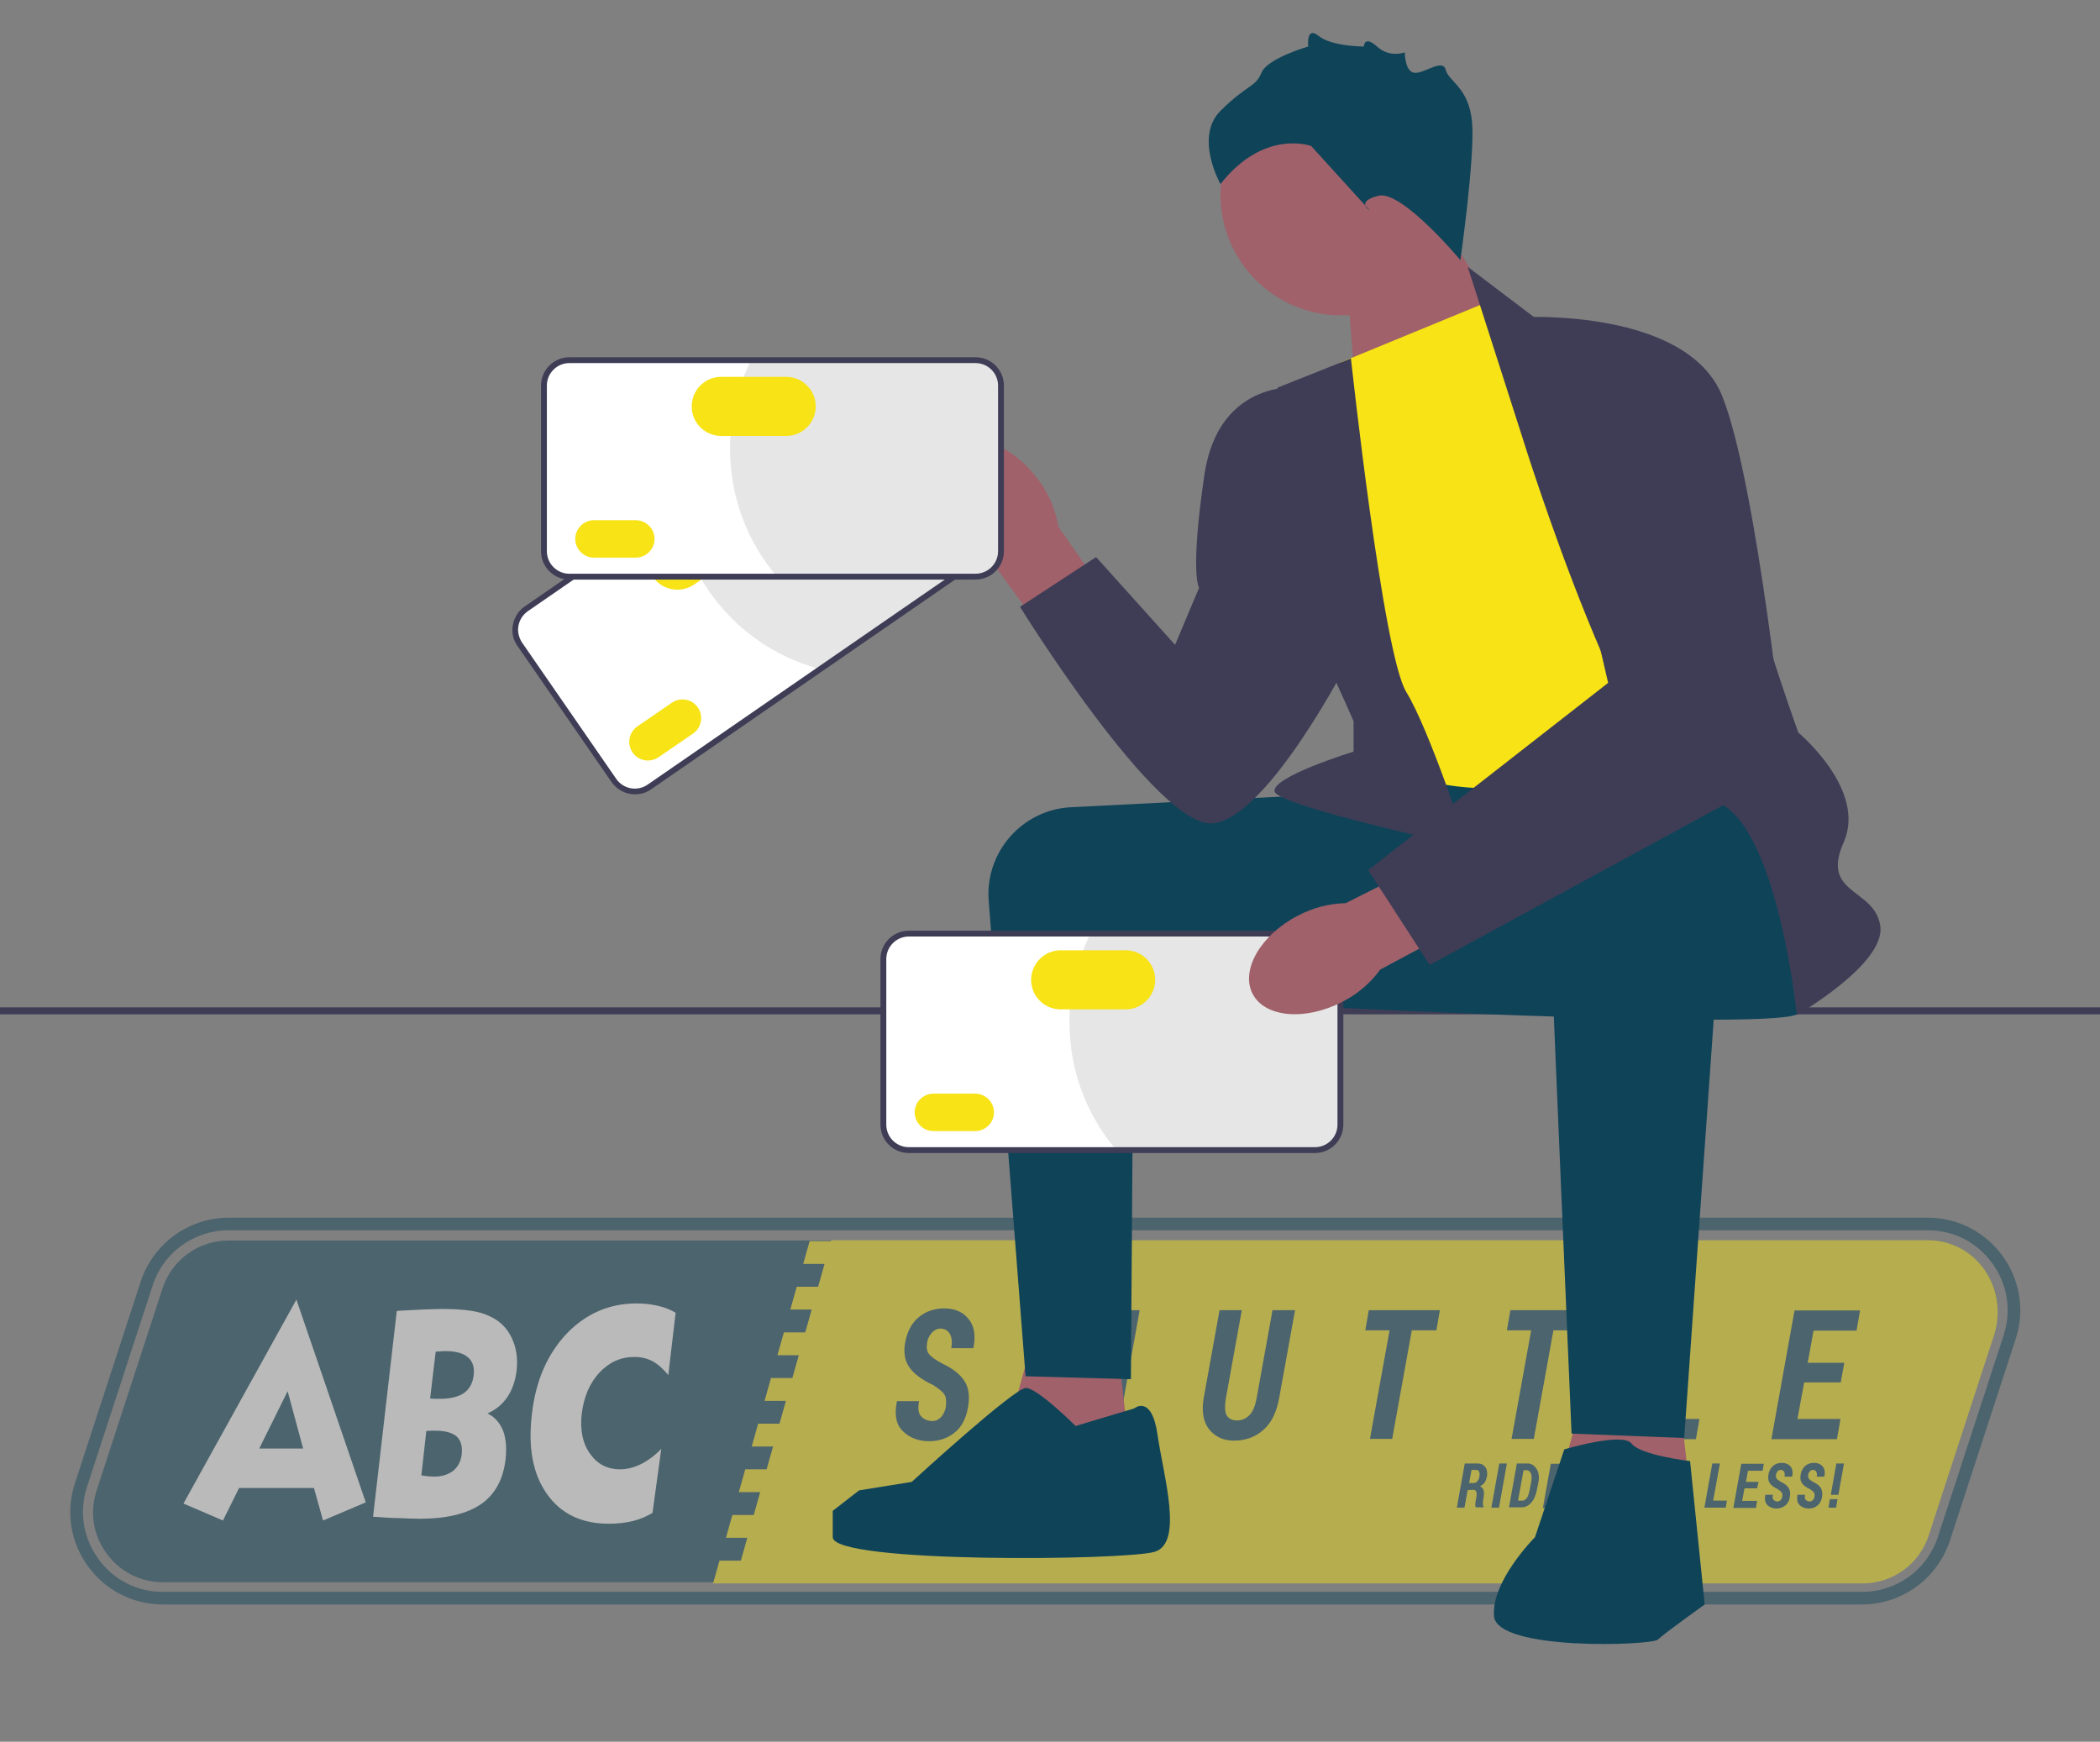 <?xml version="1.0" encoding="UTF-8"?>
<!-- Generator: Adobe Illustrator 21.1.0, SVG Export Plug-In . SVG Version: 6.00 Build 0)  -->
<svg xmlns="http://www.w3.org/2000/svg" xmlns:xlink="http://www.w3.org/1999/xlink" version="1.1" id="Capa_1" x="0px" y="0px" viewBox="0 0 717.7 595.3" style="enable-background:new 0 0 717.7 595.3;" xml:space="preserve">
<rect x="0" y="0" width="717.7" height="595.3" fill="#808080" stroke="none"/>
<style type="text/css">
	.st0{opacity:0.46;}
	.st1{fill:#0F4358;}
	.st2{fill:#F7E316;}
	.st3{fill:#FFFFFF;}
	.st4{fill:#3F3D56;}
	.st5{fill:#A0616A;}
	.st6{fill:#E6E6E6;}
</style>
<g class="st0">
	<path class="st1" d="M658.8,420.5c8.9,0,16.9,4.1,22.1,11.3c5.2,7.2,6.6,16.1,3.9,24.5l-22.5,69c-3.7,11.3-14.1,18.8-26,18.8H55.7   c-8.9,0-16.9-4.1-22.1-11.3s-6.6-16.1-3.9-24.5l22.5-69c3.7-11.3,14.1-18.8,26-18.8H658.8 M658.8,416.2H78.2   c-13.7,0-25.8,8.8-30.1,21.8l-22.5,69c-6.7,20.4,8.6,41.4,30.1,41.4h580.6c13.7,0,25.8-8.8,30.1-21.8l22.5-69   C695.5,437.2,680.3,416.2,658.8,416.2L658.8,416.2z"></path>
	<path class="st1" d="M78.2,424c-10.4,0-19.5,6.6-22.7,16.5l-22.5,69c-2.4,7.4-1.2,15.2,3.4,21.4c4.5,6.3,11.6,9.9,19.3,9.9h580.6   c10.4,0,19.5-6.6,22.7-16.5l22.5-69c2.4-7.4,1.2-15.2-3.4-21.4c-4.5-6.3-11.6-9.9-19.3-9.9L78.2,424L78.2,424z"></path>
	<path class="st2" d="M678.1,433.8c-4.5-6.3-11.6-9.9-19.3-9.9H284.1l-0.1,0.3h-7.3l-2.2,7.8h7.3l-2.2,7.8h-7.3l-2.2,7.8h7.3   l-2.2,7.8h-7.3l-2.2,7.8h7.3l-2.2,7.8h-7.3l-2.2,7.8h7.3l-2.2,7.8h-7.3l-2.2,7.8h7.3l-2.2,7.8h-7.3l-2.2,7.8h7.3l-2.2,7.8h-7.3   l-2.2,7.8h7.3l-2.2,7.8h-7.3l-2.2,7.8h392.8c10.4,0,19.5-6.6,22.7-16.5l22.5-69C683.9,447.9,682.6,440.1,678.1,433.8z"></path>
	<g>
		<path class="st3" d="M62.7,513.9l38.6-69.7l23.7,69.3l-14.6,6.2l-3.1-11.1H81.7l-5.5,11.1L62.7,513.9z M88.6,495.1h15l-5.3-19.6    L88.6,495.1z"></path>
		<path class="st3" d="M127.5,518.4l8.1-70.3l0.8-0.1c6.8-0.4,11.8-0.6,15-0.6c3.7,0,6.9,0.2,9.5,0.6s4.7,1,6.5,1.9    c3.3,1.5,5.8,3.9,7.4,7.2c1.6,3.3,2.2,6.9,1.8,11c-0.4,3.7-1.5,6.9-3.2,9.4s-4,4.4-6.8,5.6c2.5,1.2,4.2,3.2,5.3,5.8    c1,2.6,1.3,5.9,0.9,9.8c-0.8,6.9-3.6,12.1-8.4,15.4c-4.8,3.3-11.8,5-20.9,5c-1.9,0-4-0.1-6.4-0.2    C134.7,518.9,131.5,518.7,127.5,518.4z M144,504.3c0.1,0,0.1,0,0.2,0c1.9,0.3,3.3,0.4,4.1,0.4c2.7,0,4.9-0.7,6.6-2    c1.6-1.3,2.6-3.2,2.9-5.6c0.3-2.7-0.3-4.8-1.7-6.1c-1.5-1.3-3.9-2-7.3-2c0,0-0.4,0-1.1,0c-0.7,0-1.3,0.1-2,0.1L144,504.3z     M147,478c0.4,0,0.9,0.1,1.5,0.1c0.5,0,1.2,0,2,0c3.5,0,6.2-0.7,8.1-2c1.9-1.4,3-3.4,3.3-6.2c0.3-2.6-0.4-4.7-2-6    c-1.6-1.4-4.2-2.1-7.6-2.1c-0.3,0-1,0-2.1,0.1c-0.5,0-0.9,0.1-1.3,0.1L147,478z"></path>
		<path class="st3" d="M223,517.1c-2,1.2-4.3,2.2-6.8,2.8s-5.2,0.9-8.1,0.9c-9.4,0-16.4-3.4-21.2-10.2s-6.5-15.9-5.1-27.4    c1.3-11.3,5.3-20.4,11.8-27.3c6.6-6.9,14.6-10.4,24-10.4c2.6,0,5,0.3,7.2,0.8s4.3,1.3,6.1,2.4l-2.5,21.3c-1.7-2.1-3.5-3.7-5.3-4.7    c-1.9-1-3.9-1.5-6.3-1.5c-4.7,0-8.6,1.8-12,5.4c-3.3,3.6-5.3,8.3-6,14.1c-0.6,5.5,0.3,10,2.8,13.5c2.5,3.6,5.9,5.4,10.3,5.4    c2.4,0,4.8-0.6,7.2-1.8c2.4-1.2,4.7-2.9,6.9-5.2L223,517.1z"></path>
	</g>
	<g>
		<path class="st1" d="M323.2,481.2c0.3-2,0.2-3.5-0.4-4.5s-2-2.1-3.9-3.3c-3.6-1.7-6.3-3.6-8-5.9s-2.2-5.3-1.5-8.9s2.2-6.4,4.6-8.4    s5.4-3,8.7-3c3.6,0,6.4,1.2,8.3,3.6c2,2.4,2.5,5.7,1.7,9.8l-0.1,0.2h-7.5c0.4-2.1,0.2-3.7-0.5-4.9c-0.7-1.2-1.8-1.8-3.2-1.8    c-1,0-1.9,0.4-2.8,1.3s-1.4,1.9-1.7,3.2c-0.3,1.9-0.2,3.3,0.6,4.2c0.7,0.9,2.3,2.1,4.8,3.4c3.4,1.6,5.8,3.5,7.3,5.8    s1.9,5.3,1.2,9.2c-0.7,3.8-2.2,6.6-4.6,8.5s-5.3,2.9-8.7,2.9c-3.5,0-6.5-1.1-8.8-3.3c-2.4-2.2-3.1-5.6-2.2-10.2l0.1-0.2h7.5    c-0.5,2.6-0.2,4.3,0.8,5.3s2.3,1.5,3.9,1.5c0.9,0,1.9-0.4,2.8-1.3C322.4,483.5,322.9,482.4,323.2,481.2z"></path>
		<path class="st1" d="M381.6,491.8H374l3.3-18.2H366l-3.3,18.2H355l7.9-44h7.7l-3.4,18.9h11.3l3.4-18.9h7.6L381.6,491.8z"></path>
		<path class="st1" d="M442.6,447.8l-5.4,29.9c-0.9,5-2.7,8.7-5.5,11.1c-2.7,2.4-6.1,3.6-10,3.6c-3.6,0-6.4-1.3-8.5-3.9    c-2-2.6-2.6-6.2-1.8-10.8l5.4-29.9h7.6l-5.4,29.9c-0.5,2.8-0.4,4.9,0.2,6c0.7,1.2,1.9,1.8,3.6,1.8c1.6,0,3-0.6,4.2-1.8    c1.2-1.2,2-3.2,2.5-6l5.4-29.9L442.6,447.8L442.6,447.8z"></path>
		<path class="st1" d="M490.9,454.7h-8.4l-6.7,37.1h-7.6l6.7-37.1h-8.3l1.2-6.9h24.3L490.9,454.7z"></path>
		<path class="st1" d="M539.3,454.7h-8.4l-6.7,37.1h-7.6l6.7-37.1H515l1.2-6.9h24.3L539.3,454.7z"></path>
		<path class="st1" d="M567.2,485h13.6l-1.2,6.9h-21.3l7.9-44h7.7L567.2,485z"></path>
		<path class="st1" d="M629.1,472.5h-12.5l-2.3,12.5H629l-1.2,6.9h-22.4l7.9-44h22.4l-1.2,6.9h-14.7l-2,11h12.5L629.1,472.5z"></path>
	</g>
	<g>
		<path class="st1" d="M501.6,509.3l-1.1,6h-2.6l2.7-15.1h4.3c1.2,0,2.1,0.4,2.7,1.2c0.6,0.8,0.8,1.9,0.6,3.2    c-0.2,0.8-0.4,1.5-0.8,2.1c-0.4,0.5-0.9,1-1.6,1.3c0.6,0.3,1,0.7,1.2,1.3c0.2,0.6,0.2,1.4,0.1,2.2l-0.2,1.1    c-0.1,0.4-0.1,0.9-0.1,1.4s0.1,0.8,0.3,1v0.2h-2.7c-0.2-0.2-0.2-0.6-0.2-1c0-0.5,0.1-1,0.2-1.6l0.2-1c0.1-0.8,0.1-1.4-0.1-1.8    s-0.5-0.6-1-0.6L501.6,509.3L501.6,509.3z M502.1,506.9h1.6c0.4,0,0.8-0.2,1.2-0.6c0.3-0.4,0.6-0.9,0.7-1.6s0.1-1.3-0.1-1.7    c-0.2-0.4-0.5-0.6-1-0.6h-1.6L502.1,506.9z"></path>
		<path class="st1" d="M512.3,515.3h-2.6l2.7-15.1h2.6L512.3,515.3z"></path>
		<path class="st1" d="M515.7,515.3l2.7-15.1h3.6c1.3,0,2.3,0.6,3.1,1.8c0.8,1.2,1,2.7,0.7,4.5l-0.5,2.5c-0.4,2-1,3.5-2,4.6    c-0.9,1.1-2.1,1.6-3.4,1.6h-4.2V515.3z M520.7,502.5l-1.9,10.4h1.5c0.6,0,1.1-0.3,1.6-1c0.4-0.7,0.7-1.6,0.9-2.8l0.5-2.6    c0.2-1.2,0.2-2.2-0.1-2.9c-0.3-0.7-0.8-1.1-1.5-1.1L520.7,502.5L520.7,502.5z"></path>
		<path class="st1" d="M535.4,508.7h-4.3l-0.8,4.3h5.1l-0.4,2.4h-7.7l2.7-15.1h7.7l-0.4,2.4h-5l-0.7,3.8h4.3L535.4,508.7z"></path>
		<path class="st1" d="M551.1,509h-4.3l-1.1,6.3H543l2.7-15.1h7.7l-0.4,2.4h-5.1l-0.7,4.1h4.3L551.1,509z"></path>
		<path class="st1" d="M563.6,509.1c-0.4,2-1,3.6-2,4.7s-2.2,1.7-3.6,1.7c-1.3,0-2.3-0.6-3.1-1.9c-0.8-1.2-1-2.8-0.6-4.6l0.5-2.7    c0.4-2,1-3.6,2-4.7s2.1-1.7,3.5-1.7c1.3,0,2.4,0.6,3.1,1.9c0.8,1.3,1,2.8,0.7,4.6L563.6,509.1z M561.4,506.4    c0.2-1.2,0.2-2.2-0.1-3c-0.3-0.7-0.8-1.1-1.5-1.1c-0.6,0-1.1,0.4-1.5,1.1s-0.7,1.7-1,2.9l-0.5,2.7c-0.2,1.2-0.2,2.2,0.1,3    c0.3,0.7,0.8,1.1,1.4,1.1c0.6,0,1.1-0.4,1.6-1.1c0.5-0.7,0.8-1.7,1-2.9L561.4,506.4z"></path>
		<path class="st1" d="M569.2,509.3l-1.1,6h-2.6l2.7-15.1h4.3c1.2,0,2.1,0.4,2.7,1.2c0.6,0.8,0.8,1.9,0.6,3.2    c-0.2,0.8-0.4,1.5-0.8,2.1c-0.4,0.5-0.9,1-1.6,1.3c0.6,0.3,1,0.7,1.2,1.3c0.2,0.6,0.2,1.4,0.1,2.2l-0.2,1.1    c-0.1,0.4-0.1,0.9-0.1,1.4s0.1,0.8,0.3,1v0.2H572c-0.2-0.2-0.2-0.6-0.2-1c0-0.5,0.1-1,0.2-1.6l0.2-1c0.1-0.8,0.1-1.4-0.1-1.8    s-0.5-0.6-1-0.6L569.2,509.3L569.2,509.3z M569.6,506.9h1.6c0.4,0,0.8-0.2,1.2-0.6c0.3-0.4,0.6-0.9,0.7-1.6    c0.1-0.7,0.1-1.3-0.1-1.7c-0.2-0.4-0.5-0.6-1-0.6h-1.6L569.6,506.9z"></path>
		<path class="st1" d="M585.5,512.9h4.7l-0.4,2.4h-7.3l2.7-15.1h2.6L585.5,512.9z"></path>
		<path class="st1" d="M600.5,508.7h-4.3l-0.8,4.3h5.1l-0.4,2.4h-7.7l2.7-15.1h7.7l-0.4,2.4h-5l-0.7,3.8h4.3L600.5,508.7z"></path>
		<path class="st1" d="M609.1,511.6c0.1-0.7,0.1-1.2-0.2-1.5c-0.2-0.3-0.7-0.7-1.3-1.1c-1.2-0.6-2.2-1.2-2.7-2    c-0.6-0.8-0.7-1.8-0.5-3.1c0.2-1.2,0.8-2.2,1.6-2.9s1.8-1,3-1s2.2,0.4,2.9,1.2c0.7,0.8,0.9,2,0.6,3.4v0.1h-2.6    c0.1-0.7,0.1-1.3-0.2-1.7c-0.2-0.4-0.6-0.6-1.1-0.6c-0.3,0-0.7,0.1-1,0.4s-0.5,0.7-0.6,1.1c-0.1,0.7-0.1,1.1,0.2,1.5    c0.2,0.3,0.8,0.7,1.6,1.2c1.2,0.5,2,1.2,2.5,2s0.6,1.8,0.4,3.1c-0.2,1.3-0.8,2.3-1.6,2.9s-1.8,1-3,1s-2.2-0.4-3-1.1    c-0.8-0.8-1.1-1.9-0.8-3.5v-0.1h2.6c-0.2,0.9-0.1,1.5,0.3,1.8c0.3,0.3,0.8,0.5,1.3,0.5c0.3,0,0.6-0.1,1-0.4    C608.8,512.4,609,512.1,609.1,511.6z"></path>
		<path class="st1" d="M620.1,511.6c0.1-0.7,0.1-1.2-0.2-1.5c-0.2-0.3-0.7-0.7-1.3-1.1c-1.2-0.6-2.2-1.2-2.7-2    c-0.6-0.8-0.7-1.8-0.5-3.1c0.2-1.2,0.8-2.2,1.6-2.9s1.8-1,3-1s2.2,0.4,2.9,1.2c0.7,0.8,0.9,2,0.6,3.4v0.1h-2.6    c0.1-0.7,0.1-1.3-0.2-1.7c-0.2-0.4-0.6-0.6-1.1-0.6c-0.3,0-0.7,0.1-1,0.4s-0.5,0.7-0.6,1.1c-0.1,0.7-0.1,1.1,0.2,1.5    c0.2,0.3,0.8,0.7,1.6,1.2c1.2,0.5,2,1.2,2.5,2s0.6,1.8,0.4,3.1c-0.2,1.3-0.8,2.3-1.6,2.9c-0.8,0.7-1.8,1-3,1s-2.2-0.4-3-1.1    c-0.8-0.8-1.1-1.9-0.8-3.5v-0.1h2.6c-0.2,0.9-0.1,1.5,0.3,1.8c0.3,0.3,0.8,0.5,1.3,0.5c0.3,0,0.6-0.1,1-0.4    C619.9,512.4,620.1,512.1,620.1,511.6z"></path>
		<g>
			<polygon class="st1" points="628.3,510.9 630.2,500.2 627.6,500.2 625.7,510.9    "></polygon>
			<polygon class="st1" points="625.4,512.4 624.9,515.3 627.5,515.3 628,512.4    "></polygon>
		</g>
	</g>
</g>
<path class="st4" d="M-6.9,345.5c0,0.7,0.5,1.2,1.2,1.2h729.3c0.7,0,1.2-0.5,1.2-1.2s-0.5-1.2-1.2-1.2H-5.7  C-6.4,344.3-6.9,344.8-6.9,345.5z"></path>
<polygon class="st5" points="460.1,92.9 463.9,141.9 519.4,118.7 488.1,68.9 "></polygon>
<circle class="st5" cx="458.4" cy="66.5" r="41.3"></circle>
<polygon class="st5" points="381.1,451.9 388.1,514.7 339.1,507.9 355.1,449.9 "></polygon>
<polygon class="st5" points="572.1,460.9 579.1,523.7 530.1,516.9 546.1,458.9 "></polygon>
<path class="st1" d="M455.6,271.4c-0.7,0-54.1,2.7-89.5,4.5c-16.7,0.8-29.5,15.3-28.2,32l12.6,162.5l36,1l0.9-131l71.1,4  L455.6,271.4L455.6,271.4z"></path>
<path class="st1" d="M612.6,270.4c0,0,9,69,2,76s-226.5-5.5-226.5-5.5s48.2-69.5,56.8-71.5c8.7-2,146.7-9,146.7-9L612.6,270.4z"></path>
<path id="uuid-91047c5b-47d7-4179-8a16-40bd6d529b28-99" class="st5" d="M328.2,183.6c-8.4-11.7-9.1-25.5-1.7-30.8  s20.2-0.2,28.6,11.5c3.4,4.6,5.7,10,6.6,15.7l34.8,50l-19.8,13.7L341,194.8C335.9,192.2,331.5,188.3,328.2,183.6L328.2,183.6z"></path>
<path class="st2" d="M458.1,123.9l51-21l96,148c0,0-67,15-90,18s-49-9-49-9L458.1,123.9z"></path>
<path class="st4" d="M520.1,148.9l-18.5-57.7l24,18.2c0,0,68,45,68,64s21,77,21,77s23.5,19.5,15.5,37.5s10.5,15.5,12.5,28.5  s-28.5,30.5-28.5,30.5s-7.5-73.5-31.5-73.5S520.1,148.9,520.1,148.9z"></path>
<path class="st4" d="M461.7,122.5l-25.1,10c0,0,4,70,8,76s18,38,18,38v10.4c0,0-28,8.6-27,13.6s66,19,66,19s-13-40-21-53  S461.7,122.5,461.7,122.5z"></path>
<path class="st4" d="M445.6,132.4c0,0-29-4-34,30s-1.8,38.5-1.8,38.5l-8.2,19.5l-27-30l-26,17c0,0,47,76,66,74s47-57,47-57  L445.6,132.4z"></path>
<path class="st1" d="M590.4,281.5l-14.8,210l-38.5-1.5c0,0-8.5-198.5-8.5-201.5s4-20,29-21S590.4,281.5,590.4,281.5z"></path>
<path class="st1" d="M534.6,495.4c0,0,20-6,23-2s20,6,20,6l5,49c0,0-14,10-16,12s-55,4-56-8s14-27,14-27L534.6,495.4L534.6,495.4z"></path>
<path class="st1" d="M387.6,481.4c0,0,6-5,8,9s9,37-1,40s-110,4-110-5v-9l9-7l18-2.9c0,0,35-32.1,39-32.1s17,13,17,13L387.6,481.4  L387.6,481.4z"></path>
<path class="st1" d="M499.1,88.9c0,0-20-24-28-22s-3,5-3,5l-20-22c0,0-16-6-31,13c0,0-9-16,0-25s12-8,14-13s16-9,16-9  s-0.8-7.2,3.6-3.6s15.4,3.6,15.4,3.6s0.1-4,4.5,0s9.5,2,9.5,2s0,6.9,3.5,7s9.5-5,10.5-1s8,6,9,18S499.1,88.9,499.1,88.9z"></path>
<g>
	<path class="st3" d="M336.1,190.2L221.9,269c-3.9,2.7-9.4,1.7-12.1-2.2l-32.2-46.6c-2.7-3.9-1.7-9.4,2.2-12.1L294,129.3   c3.9-2.7,9.4-1.7,12.1,2.2l32.2,46.6C341.1,182,340.1,187.5,336.1,190.2L336.1,190.2z"></path>
	<path class="st6" d="M306,131.6l32.2,46.6c2.6,3.8,1.7,9.1-2.2,11.7l-56.1,38.7c-14.8-4-28.3-13.1-37.7-26.7   c-6.1-8.9-9.9-18.8-11.3-28.8l63.3-43.6C298.1,126.8,303.3,127.8,306,131.6L306,131.6z"></path>
	<path class="st4" d="M217,271.5c-3.1,0-6.1-1.5-8-4.2l-32.2-46.6c-1.5-2.1-2-4.7-1.5-7.2s1.9-4.8,4-6.2l114.2-78.8   c4.4-3,10.4-1.9,13.5,2.5l32.2,46.6c1.5,2.1,2,4.7,1.5,7.2s-1.9,4.8-4,6.2l-114.2,78.8C220.8,271,218.9,271.5,217,271.5z    M299,128.7c-1.5,0-3,0.4-4.4,1.4l-114.2,78.8c-1.7,1.2-2.8,2.9-3.2,4.9s0.1,4.1,1.2,5.8l32.2,46.6c2.4,3.5,7.2,4.4,10.7,2   l114.2-78.8c1.7-1.2,2.8-2.9,3.2-4.9c0.4-2-0.1-4.1-1.2-5.8l-32.2-46.6C303.9,129.9,301.5,128.7,299,128.7z"></path>
	<path class="st2" d="M217.8,248.3c-2.9,2-3.6,6-1.6,8.9s6,3.6,8.9,1.6l11.8-8.1c2.9-2,3.6-6,1.6-8.9s-6-3.6-8.9-1.6L217.8,248.3   L217.8,248.3z"></path>
	<path class="st2" d="M225.8,183.2c-4.6,3.2-5.7,9.4-2.6,14s9.4,5.7,14,2.6l18.3-12.6c4.6-3.2,5.7-9.4,2.6-14s-9.4-5.7-14-2.6   L225.8,183.2z"></path>
</g>
<g>
	<path class="st3" d="M333.4,197.1H194.6c-4.8,0-8.7-3.9-8.7-8.7v-56.6c0-4.8,3.9-8.7,8.7-8.7h138.8c4.8,0,8.7,3.9,8.7,8.7v56.6   C342.1,193.3,338.2,197.1,333.4,197.1L333.4,197.1z"></path>
	<path class="st6" d="M341.8,131.8v56.6c0,4.7-3.8,8.4-8.4,8.4h-68.1c-9.9-11.7-15.8-26.9-15.8-43.4c0-10.8,2.6-21,7.1-30.1h76.9   C338,123.4,341.8,127.2,341.8,131.8z"></path>
	<path class="st4" d="M333.4,198.1H194.6c-5.3,0-9.7-4.3-9.7-9.7v-56.6c0-5.3,4.3-9.7,9.7-9.7h138.8c5.3,0,9.7,4.3,9.7,9.7v56.6   C343.1,193.8,338.7,198.1,333.4,198.1z M194.6,124.1c-4.2,0-7.7,3.4-7.7,7.7v56.6c0,4.2,3.4,7.7,7.7,7.7h138.8   c4.2,0,7.7-3.4,7.7-7.7v-56.6c0-4.2-3.4-7.7-7.7-7.7C333.4,124.1,194.6,124.1,194.6,124.1z"></path>
	<path class="st2" d="M203,177.8c-3.5,0-6.4,2.9-6.4,6.4s2.9,6.4,6.4,6.4h14.3c3.5,0,6.4-2.9,6.4-6.4s-2.9-6.4-6.4-6.4H203z"></path>
	<path class="st2" d="M246.5,128.8c-5.6,0-10.1,4.5-10.1,10.1s4.5,10.1,10.1,10.1h22.2c5.5,0,10.1-4.5,10.1-10.1   c0-5.5-4.5-10.1-10.1-10.1H246.5z"></path>
</g>
<g>
	<path class="st3" d="M449.4,393.1H310.6c-4.8,0-8.7-3.9-8.7-8.7v-56.6c0-4.8,3.9-8.7,8.7-8.7h138.8c4.8,0,8.7,3.9,8.7,8.7v56.6   C458.1,389.3,454.2,393.1,449.4,393.1z"></path>
	<path class="st6" d="M457.8,327.8v56.6c0,4.7-3.8,8.4-8.4,8.4h-68.1c-9.9-11.7-15.8-26.9-15.8-43.4c0-10.8,2.6-21,7.1-30.1h76.9   C454,319.4,457.8,323.2,457.8,327.8z"></path>
	<path class="st4" d="M449.4,394.1H310.6c-5.3,0-9.7-4.3-9.7-9.7v-56.6c0-5.3,4.3-9.7,9.7-9.7h138.8c5.3,0,9.7,4.3,9.7,9.7v56.6   C459.1,389.8,454.7,394.1,449.4,394.1z M310.6,320.1c-4.2,0-7.7,3.4-7.7,7.7v56.6c0,4.2,3.4,7.7,7.7,7.7h138.8   c4.2,0,7.7-3.4,7.7-7.7v-56.6c0-4.2-3.4-7.7-7.7-7.7H310.6z"></path>
	<path class="st2" d="M319,373.8c-3.5,0-6.4,2.9-6.4,6.4s2.9,6.4,6.4,6.4h14.3c3.5,0,6.4-2.9,6.4-6.4s-2.9-6.4-6.4-6.4H319z"></path>
	<path class="st2" d="M362.5,324.8c-5.5,0-10.1,4.5-10.1,10.1s4.5,10.1,10.1,10.1h22.2c5.5,0,10.1-4.5,10.1-10.1   s-4.5-10.1-10.1-10.1H362.5z"></path>
</g>
<path id="uuid-c026fd96-7d81-4b34-bb39-0646c0e08e96-100" class="st5" d="M458.8,342.4c-12.7,6.6-26.5,5.4-30.7-2.7  s2.7-20.1,15.4-26.7c5.1-2.7,10.7-4.2,16.4-4.3l54.4-27.4l10.8,21.5l-53.4,28.6C468.4,336,463.9,339.8,458.8,342.4L458.8,342.4z"></path>
<path class="st4" d="M520.6,108.4c0,0,56-3,68,27s22,128,22,128l-122,66.4l-21-32.4l82-64L520.6,108.4z"></path>
</svg>
